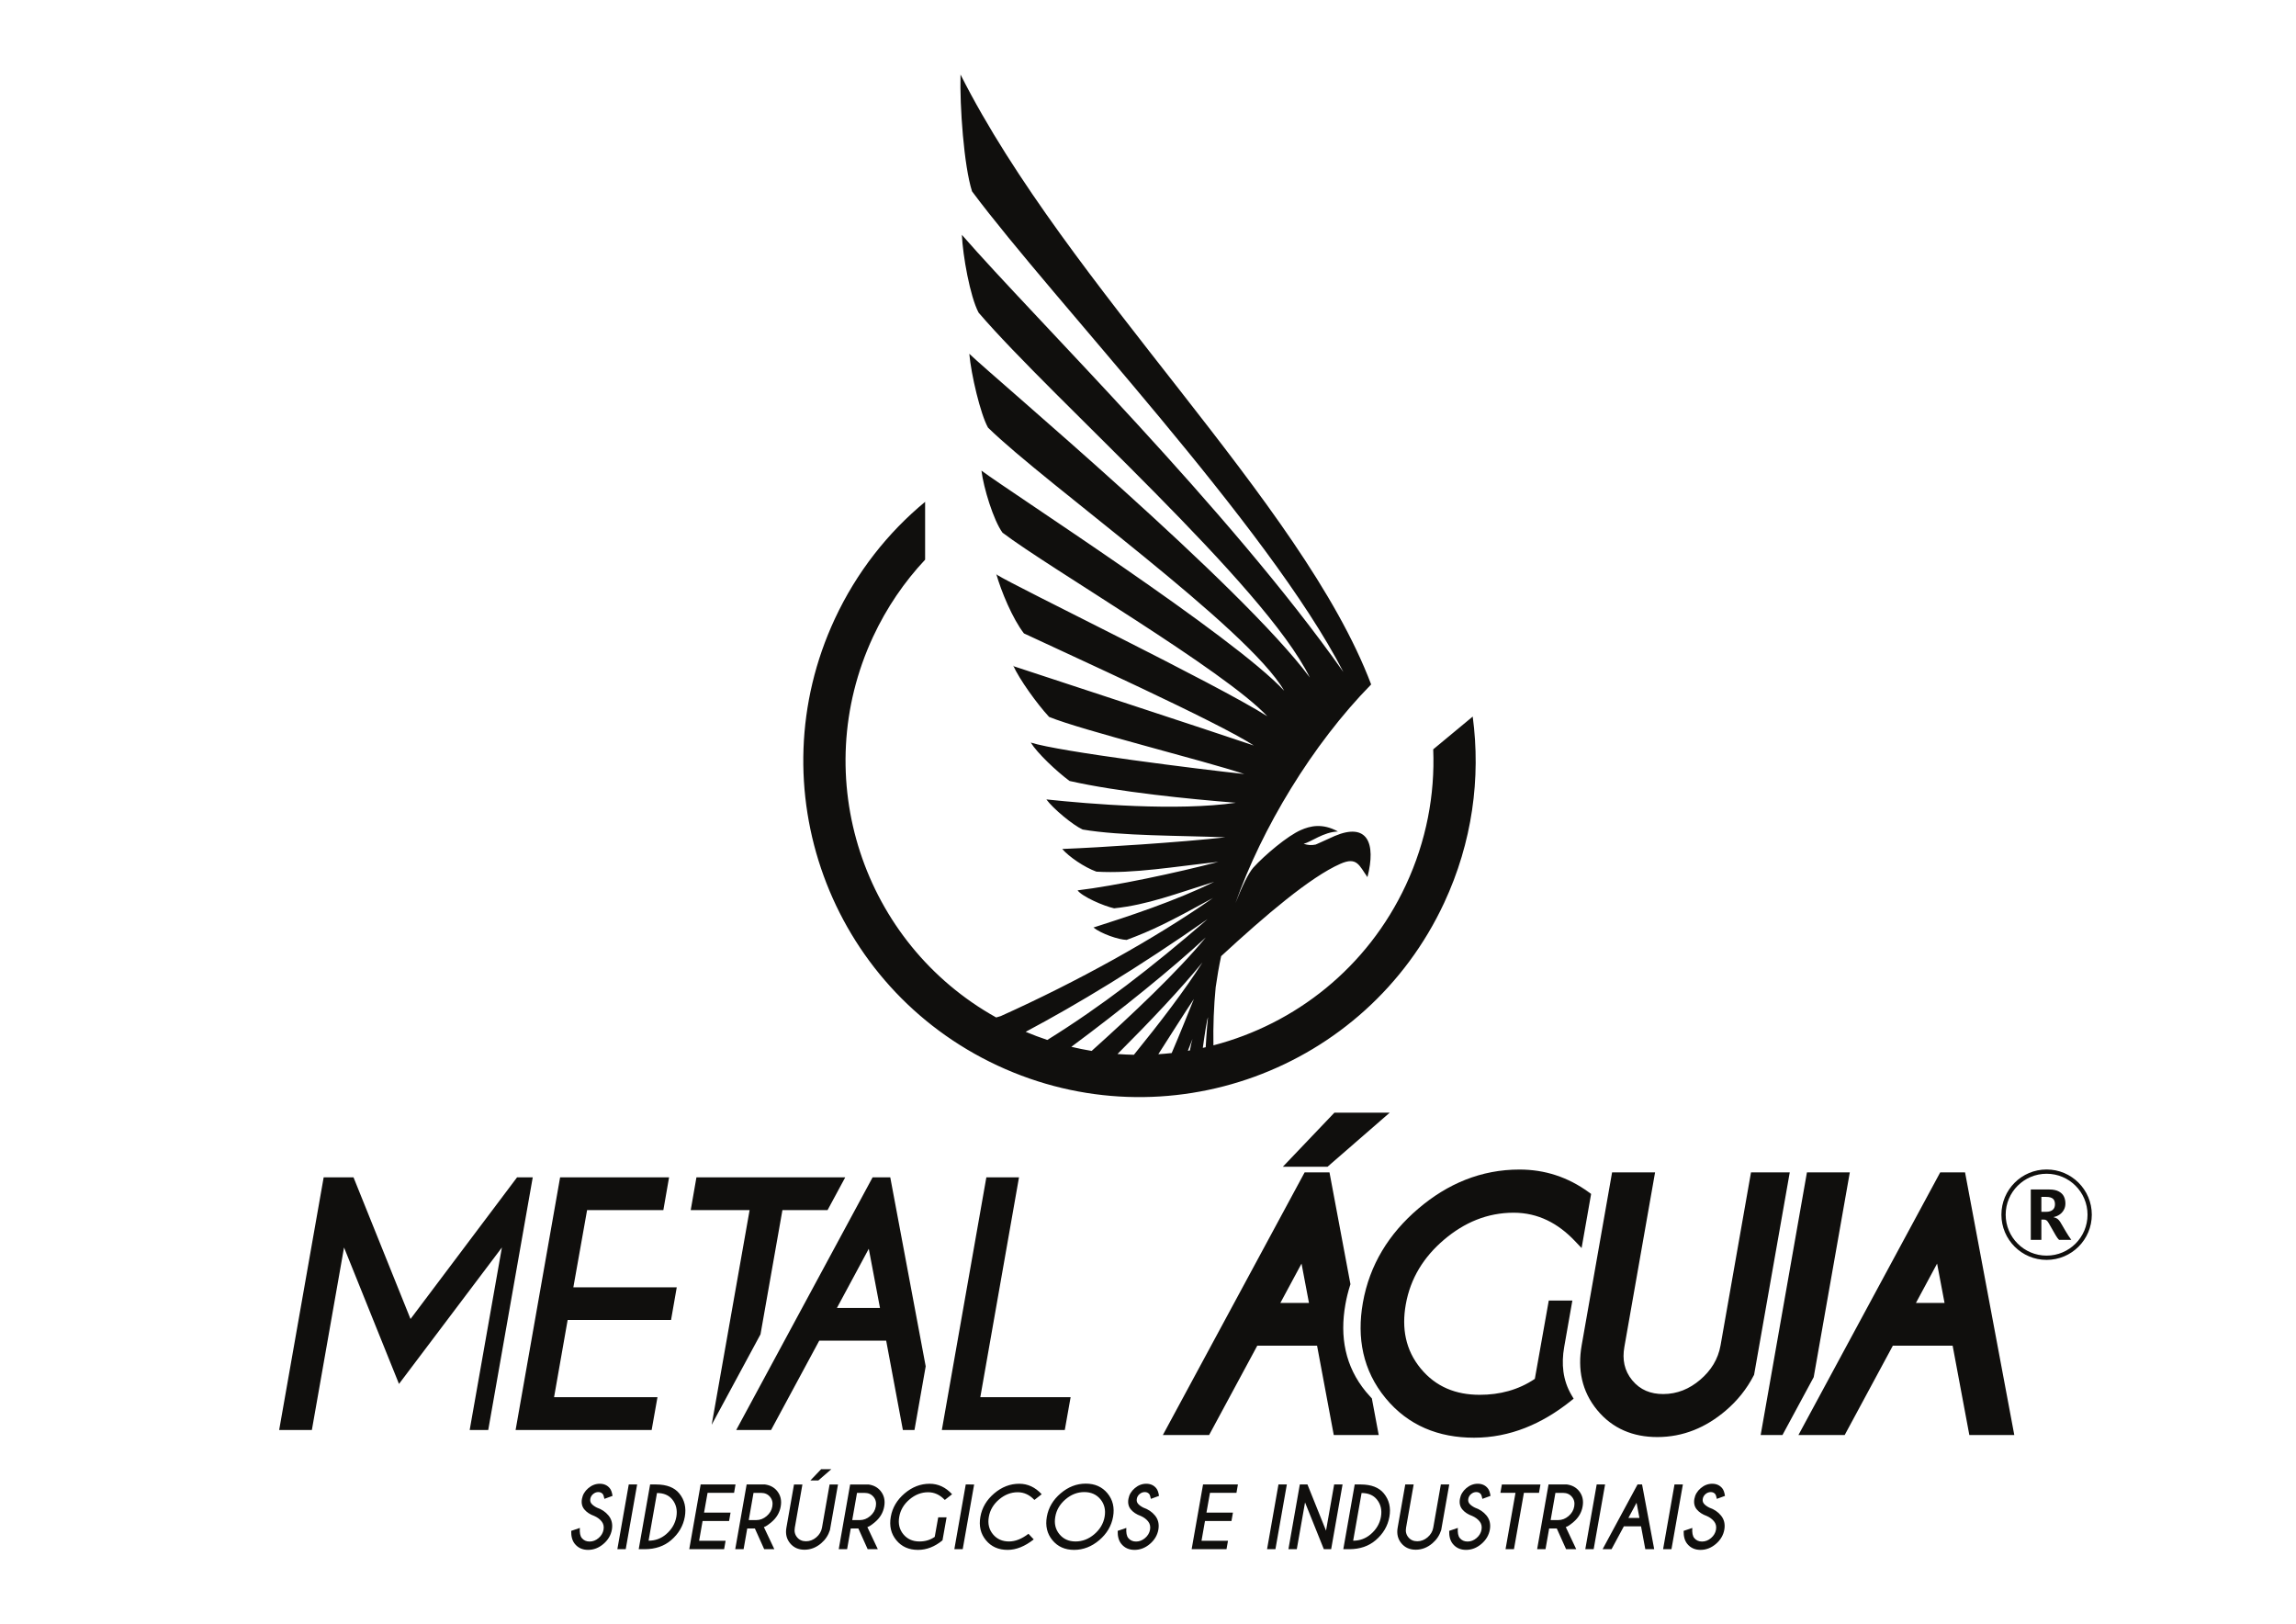 <?xml version="1.0" encoding="UTF-8" standalone="no"?> <svg xmlns="http://www.w3.org/2000/svg" xmlns:svg="http://www.w3.org/2000/svg" version="1.1" id="svg2" width="1122.52" height="793.701" viewBox="0 0 1122.52 793.701"><defs id="defs6"></defs><g id="g8" transform="matrix(1.333,0,0,-1.333,0,793.701)"><g id="g10"><path d="m 217.985,39.5 c -1.585,0.567 -2.805,1.367 -3.666,2.41 -0.861,1.042 -1.155,2.339 -0.876,3.878 0.269,1.514 1.038,2.815 2.314,3.904 1.275,1.088 2.683,1.63 4.226,1.63 1.525,0 2.734,-0.537 3.636,-1.615 0.506,-0.592 0.85,-1.54 1.037,-2.836 l -2.981,-1.093 c -0.177,0.906 -0.38,1.498 -0.608,1.776 -0.405,0.476 -0.947,0.714 -1.631,0.714 -0.694,0 -1.321,-0.243 -1.893,-0.719 -0.566,-0.48 -0.911,-1.068 -1.027,-1.762 -0.122,-0.688 0.02,-1.276 0.415,-1.762 0.446,-0.537 1.109,-1.023 2.001,-1.468 1.751,-0.602 3.159,-1.555 4.226,-2.851 1.195,-1.433 1.615,-3.175 1.261,-5.22 -0.364,-2.045 -1.402,-3.792 -3.108,-5.245 -1.706,-1.448 -3.575,-2.172 -5.614,-2.172 -2.046,0 -3.661,0.729 -4.851,2.182 -0.947,1.154 -1.397,2.754 -1.346,4.789 l 3.174,1.083 c -0.121,-1.752 0.121,-2.992 0.724,-3.721 0.704,-0.85 1.656,-1.276 2.85,-1.276 1.195,0 2.294,0.425 3.291,1.276 1.002,0.851 1.61,1.878 1.828,3.083 0.207,1.195 -0.041,2.223 -0.744,3.073 -0.663,0.81 -1.544,1.458 -2.638,1.939 z m 15.694,11.559 v 0 l -4.186,-23.735 h -3.068 l 4.181,23.735 z m 7.281,-3.134 v 0 l -3.088,-17.487 c 2.445,0 4.586,0.79 6.425,2.359 2.065,1.762 3.321,3.893 3.766,6.394 0.435,2.491 -0.071,4.623 -1.513,6.389 -1.287,1.565 -3.149,2.344 -5.59,2.344 z m -0.269,3.134 v 0 c 3.858,-0.02 6.668,-1.114 8.44,-3.281 1.95,-2.385 2.628,-5.245 2.031,-8.587 -0.593,-3.351 -2.279,-6.217 -5.058,-8.592 -2.542,-2.161 -5.737,-3.255 -9.595,-3.275 h -2.253 l 4.183,23.735 z m 29.071,0 v 0 l -0.531,-3.073 h -9.716 l -1.291,-7.255 h 9.716 l -0.537,-3.068 h -9.716 l -1.276,-7.255 h 9.716 l -0.547,-3.083 h -12.784 l 4.182,23.735 z m 6.602,-3.089 v 0 l -1.751,-9.968 h 2.804 c 1.363,0 2.618,0.491 3.767,1.463 1.145,0.972 1.839,2.151 2.076,3.539 0.248,1.372 -0.03,2.547 -0.84,3.514 -0.805,0.967 -1.889,1.453 -3.255,1.453 z m 0.502,-13.052 v 0 l 3.412,-7.594 h 3.721 l -3.838,8.116 c 0.603,0.137 1.539,0.749 2.815,1.837 1.863,1.58 2.982,3.489 3.366,5.726 0.401,2.213 -0.05,4.111 -1.346,5.696 -1.078,1.311 -2.552,2.101 -4.42,2.36 h -6.733 L 269.66,27.324 h 3.069 l 1.336,7.594 z m 27.399,16.14 v 0 h 3.083 l -2.952,-16.718 c -0.603,-1.909 -1.671,-3.524 -3.204,-4.835 -1.859,-1.585 -3.898,-2.374 -6.126,-2.374 -2.222,0 -3.984,0.789 -5.285,2.364 -1.301,1.58 -1.753,3.478 -1.357,5.706 l 2.79,15.857 h 3.083 l -2.79,-15.857 c -0.248,-1.367 0.036,-2.537 0.841,-3.508 0.804,-0.977 1.893,-1.464 3.271,-1.464 1.381,0 2.642,0.486 3.782,1.453 1.133,0.972 1.827,2.141 2.075,3.518 z m -3.103,5.604 v 0 h 3.741 l -4.764,-4.136 h -2.922 z m 13.158,-8.693 v 0 l -1.751,-9.968 h 2.805 c 1.362,0 2.618,0.491 3.767,1.463 1.144,0.972 1.838,2.151 2.076,3.539 0.248,1.372 -0.03,2.547 -0.841,3.514 -0.804,0.967 -1.888,1.453 -3.255,1.453 z m 0.502,-13.052 v 0 h -2.8 l -1.337,-7.594 h -3.068 l 4.181,23.735 h 6.733 c 1.869,-0.259 3.342,-1.048 4.42,-2.36 1.296,-1.584 1.746,-3.483 1.347,-5.696 -0.384,-2.238 -1.504,-4.146 -3.367,-5.726 -1.275,-1.088 -2.212,-1.7 -2.814,-1.837 l 3.837,-8.116 h -3.721 z m 30.852,-4.344 v 0 c -2.845,-2.334 -5.843,-3.503 -8.986,-3.503 -3.353,0 -6.005,1.184 -7.949,3.544 -1.948,2.364 -2.628,5.225 -2.035,8.576 0.587,3.342 2.269,6.197 5.053,8.572 2.784,2.374 5.853,3.559 9.204,3.559 3.134,0 5.878,-1.281 8.232,-3.843 l -2.674,-2.091 c -1.777,1.878 -3.812,2.82 -6.111,2.82 -2.481,0 -4.759,-0.881 -6.834,-2.638 -2.076,-1.761 -3.331,-3.888 -3.768,-6.379 -0.446,-2.501 0.056,-4.632 1.509,-6.394 1.458,-1.762 3.423,-2.638 5.904,-2.638 2.137,0 4.005,0.562 5.609,1.691 l 1.276,7.164 h 3.068 z m 11.604,20.484 v 0 L 353.091,27.324 h -3.068 l 4.181,23.735 z M 377.209,32.974 v 0 l 1.93,-2.06 c -3.256,-2.562 -6.45,-3.843 -9.584,-3.843 -3.352,0 -6.004,1.184 -7.948,3.544 -1.95,2.364 -2.628,5.225 -2.036,8.576 0.588,3.342 2.268,6.197 5.053,8.572 2.784,2.374 5.852,3.559 9.204,3.559 3.134,0 5.878,-1.281 8.232,-3.843 l -2.672,-2.091 c -1.778,1.878 -3.813,2.82 -6.112,2.82 -2.481,0 -4.758,-0.881 -6.834,-2.638 -2.075,-1.761 -3.331,-3.888 -3.767,-6.379 -0.446,-2.501 0.056,-4.632 1.509,-6.394 1.458,-1.762 3.423,-2.638 5.903,-2.638 2.299,0 4.668,0.937 7.123,2.815 z m 21.022,18.393 v 0 c 3.351,0 6.004,-1.185 7.964,-3.559 1.954,-2.375 2.638,-5.235 2.046,-8.587 -0.593,-3.351 -2.289,-6.217 -5.078,-8.591 -2.795,-2.369 -5.868,-3.559 -9.22,-3.559 -3.352,0 -6.004,1.189 -7.958,3.559 -1.954,2.374 -2.633,5.24 -2.041,8.591 0.593,3.352 2.284,6.212 5.074,8.587 2.789,2.374 5.857,3.559 9.214,3.559 z m -0.552,-3.099 v 0 c -2.5,0 -4.789,-0.885 -6.864,-2.647 -2.076,-1.767 -3.337,-3.898 -3.767,-6.399 -0.446,-2.506 0.06,-4.638 1.518,-6.41 1.458,-1.771 3.433,-2.653 5.923,-2.653 2.502,0 4.795,0.881 6.871,2.653 2.076,1.772 3.337,3.904 3.783,6.41 0.435,2.501 -0.076,4.633 -1.529,6.399 -1.453,1.762 -3.433,2.647 -5.934,2.647 z m 20.737,-8.768 v 0 c -1.585,0.567 -2.805,1.367 -3.665,2.41 -0.861,1.042 -1.155,2.339 -0.876,3.878 0.269,1.514 1.039,2.815 2.314,3.904 1.276,1.088 2.683,1.63 4.227,1.63 1.524,0 2.734,-0.537 3.635,-1.615 0.506,-0.592 0.85,-1.54 1.037,-2.836 l -2.982,-1.093 c -0.177,0.906 -0.38,1.498 -0.608,1.776 -0.405,0.476 -0.947,0.714 -1.63,0.714 -0.694,0 -1.321,-0.243 -1.893,-0.719 -0.567,-0.48 -0.911,-1.068 -1.028,-1.762 -0.121,-0.688 0.02,-1.276 0.415,-1.762 0.446,-0.537 1.109,-1.023 2,-1.468 1.751,-0.602 3.158,-1.555 4.227,-2.851 1.194,-1.433 1.615,-3.175 1.26,-5.22 -0.364,-2.045 -1.402,-3.792 -3.108,-5.245 -1.706,-1.448 -3.574,-2.172 -5.614,-2.172 -2.046,0 -3.661,0.729 -4.85,2.182 -0.946,1.154 -1.397,2.754 -1.346,4.789 l 3.174,1.083 c -0.122,-1.752 0.122,-2.992 0.724,-3.721 0.704,-0.85 1.656,-1.276 2.85,-1.276 1.195,0 2.293,0.425 3.291,1.276 1.002,0.851 1.609,1.878 1.827,3.083 0.208,1.195 -0.041,2.223 -0.744,3.073 -0.663,0.81 -1.544,1.458 -2.637,1.939 z m 35.611,11.559 v 0 l -0.531,-3.073 h -9.716 l -1.291,-7.255 h 9.715 l -0.537,-3.068 h -9.715 l -1.276,-7.255 h 9.715 l -0.547,-3.083 h -12.784 l 4.181,23.735 z m 17.947,0 v 0 L 467.787,27.324 h -3.068 l 4.181,23.735 z m 4.76,0 v 0 h 2.799 l 6.81,-16.94 2.982,16.94 h 3.083 L 488.226,27.324 h -2.684 l -6.895,17.148 -3.028,-17.148 h -3.069 z m 22.651,-3.134 v 0 L 496.296,30.438 c 2.445,0 4.586,0.79 6.424,2.359 2.066,1.762 3.321,3.893 3.767,6.394 0.435,2.491 -0.07,4.623 -1.514,6.389 -1.286,1.565 -3.148,2.344 -5.589,2.344 z m -0.268,3.134 v 0 c 3.858,-0.02 6.667,-1.114 8.44,-3.281 1.949,-2.385 2.628,-5.245 2.03,-8.587 -0.592,-3.351 -2.279,-6.217 -5.058,-8.592 -2.542,-2.161 -5.737,-3.255 -9.595,-3.275 h -2.253 l 4.183,23.735 z m 29.339,0 v 0 h 3.083 l -2.951,-16.718 c -0.603,-1.909 -1.671,-3.524 -3.205,-4.835 -1.858,-1.585 -3.898,-2.374 -6.125,-2.374 -2.223,0 -3.984,0.789 -5.285,2.364 -1.302,1.58 -1.752,3.478 -1.357,5.706 l 2.789,15.857 h 3.084 l -2.79,-15.857 c -0.248,-1.367 0.035,-2.537 0.84,-3.508 0.806,-0.977 1.893,-1.464 3.271,-1.464 1.383,0 2.643,0.486 3.783,1.453 1.133,0.972 1.827,2.141 2.075,3.518 z m 11.539,-11.559 v 0 c 1.094,-0.481 1.974,-1.129 2.638,-1.939 0.704,-0.85 0.952,-1.879 0.744,-3.073 -0.217,-1.205 -0.825,-2.233 -1.828,-3.083 -0.997,-0.85 -2.096,-1.276 -3.291,-1.276 -1.195,0 -2.147,0.425 -2.85,1.276 -0.603,0.729 -0.845,1.969 -0.724,3.721 l -3.175,-1.083 c -0.05,-2.035 0.4,-3.635 1.347,-4.789 1.19,-1.453 2.805,-2.182 4.85,-2.182 2.04,0 3.908,0.724 5.614,2.172 1.706,1.453 2.745,3.2 3.109,5.245 0.354,2.045 -0.066,3.787 -1.261,5.22 -1.068,1.296 -2.475,2.248 -4.227,2.851 -0.891,0.445 -1.554,0.931 -2,1.468 -0.395,0.486 -0.537,1.074 -0.415,1.762 0.116,0.694 0.46,1.281 1.027,1.762 0.572,0.476 1.2,0.719 1.894,0.719 0.683,0 1.226,-0.237 1.631,-0.714 0.228,-0.278 0.431,-0.871 0.608,-1.776 l 2.982,1.093 c -0.187,1.296 -0.531,2.243 -1.038,2.836 -0.902,1.078 -2.111,1.615 -3.636,1.615 -1.544,0 -2.951,-0.542 -4.227,-1.63 -1.276,-1.089 -2.045,-2.39 -2.313,-3.904 -0.278,-1.539 0.015,-2.836 0.875,-3.878 0.862,-1.043 2.082,-1.843 3.666,-2.41 z m 18.924,8.485 v 0 L 555.272,27.324 h -3.088 l 3.65,20.661 h -5.533 l 0.537,3.073 h 14.151 l -0.536,-3.073 z m 11.559,-0.015 v 0 l -1.752,-9.968 h 2.805 c 1.362,0 2.617,0.491 3.767,1.463 1.144,0.972 1.838,2.151 2.076,3.539 0.248,1.372 -0.03,2.547 -0.841,3.514 -0.804,0.967 -1.888,1.453 -3.255,1.453 z m 0.501,-13.052 v 0 l 3.412,-7.594 h 3.721 l -3.837,8.116 c 0.602,0.137 1.539,0.749 2.814,1.837 1.863,1.58 2.983,3.489 3.367,5.726 0.4,2.213 -0.05,4.111 -1.347,5.696 -1.078,1.311 -2.551,2.101 -4.42,2.36 h -6.734 L 563.773,27.324 h 3.068 l 1.337,7.594 z m 17.714,16.14 v 0 L 584.505,27.324 h -3.068 l 4.182,23.735 z M 601.293,38.791 v 0 l -1.053,5.559 -2.992,-5.559 z m 0.967,12.267 v 0 h -1.661 L 587.786,27.324 h 3.275 l 4.527,8.394 h 6.288 l 1.569,-8.394 h 3.265 z m 14.966,0 v 0 l -4.187,-23.735 h -3.068 l 4.182,23.735 z m 8.763,-11.559 v 0 c -1.584,0.567 -2.804,1.367 -3.665,2.41 -0.861,1.042 -1.155,2.339 -0.876,3.878 0.269,1.514 1.039,2.815 2.314,3.904 1.276,1.088 2.683,1.63 4.228,1.63 1.524,0 2.734,-0.537 3.635,-1.615 0.506,-0.592 0.85,-1.54 1.038,-2.836 l -2.982,-1.093 c -0.177,0.906 -0.38,1.498 -0.607,1.776 -0.405,0.476 -0.947,0.714 -1.63,0.714 -0.694,0 -1.322,-0.243 -1.893,-0.719 -0.567,-0.48 -0.911,-1.068 -1.028,-1.762 -0.121,-0.688 0.02,-1.276 0.415,-1.762 0.446,-0.537 1.109,-1.023 2.001,-1.468 1.751,-0.602 3.158,-1.555 4.227,-2.851 1.194,-1.433 1.615,-3.175 1.26,-5.22 -0.364,-2.045 -1.402,-3.792 -3.108,-5.245 -1.706,-1.448 -3.575,-2.172 -5.615,-2.172 -2.046,0 -3.661,0.729 -4.851,2.182 -0.946,1.154 -1.397,2.754 -1.346,4.789 l 3.174,1.083 c -0.122,-1.752 0.122,-2.992 0.724,-3.721 0.704,-0.85 1.656,-1.276 2.85,-1.276 1.195,0 2.294,0.425 3.292,1.276 1.002,0.851 1.609,1.878 1.827,3.083 0.208,1.195 -0.041,2.223 -0.744,3.073 -0.663,0.81 -1.544,1.458 -2.638,1.939" style="fill:#100f0d;fill-opacity:1;fill-rule:evenodd;stroke:none" id="path12"></path><path d="m 129.66,163.676 20.907,-51.934 39.069,51.934 h 5.757 L 179.069,71.033 h -6.804 l 11.817,66.933 -37.745,-50.036 -20.157,50.036 -11.798,-66.933 h -11.995 l 16.324,92.643 z m 113.64,-11.996 v 0 l 2.094,11.996 H 205.429 L 189.105,71.033 h 49.899 l 2.135,12.034 h -37.923 l 4.98,28.319 h 37.922 l 2.095,11.975 h -37.923 l 5.039,28.318 z m 43.669,0 v 0 l -8.039,-45.562 -17.905,-33.165 13.909,78.727 h -21.599 l 2.094,11.996 h 54.575 l -6.476,-11.996 z m 35.78,-35.887 v 0 l -4.111,21.698 -11.68,-21.698 z M 345.437,71.033 v 0 l 16.323,92.643 h 11.975 L 359.547,83.068 h 33.121 l -2.135,-12.034 z m 137.619,30.927 v 0 H 461.136 L 443.468,69.195 h -16.965 l 52.001,96.32 h 9.105 l 7.691,-41.015 -0.14,-0.442 c -0.732,-2.299 -1.303,-4.647 -1.723,-7.023 -2.078,-11.761 -0.12,-22.679 7.553,-31.987 0.573,-0.694 1.168,-1.37 1.787,-2.023 l 0.373,-0.393 2.519,-13.437 h -16.488 z m -2.966,15.672 v 0 l -2.731,14.42 -7.761,-14.42 z m 9.317,69.759 v 0 h 20.289 l -22.805,-19.822 h -16.383 z m 73.522,-97.611 v 0 c -6.066,-4.074 -12.888,-5.842 -20.22,-5.842 -8.697,0 -16.043,2.87 -21.626,9.63 -5.641,6.83 -7.017,14.84 -5.495,23.469 1.704,9.661 6.615,17.488 14.08,23.816 7.368,6.244 15.789,9.861 25.491,9.861 8.961,0 16.29,-3.895 22.41,-10.322 l 2.511,-2.637 3.491,19.847 -0.931,0.675 c -7.549,5.473 -16.004,8.267 -25.329,8.267 -14.111,0 -26.424,-5.211 -37.12,-14.331 -10.761,-9.177 -17.878,-20.571 -20.339,-34.536 -2.262,-12.829 -0.025,-24.821 8.336,-34.965 8.315,-10.089 19.472,-14.504 32.444,-14.504 13.253,0 24.994,5.141 35.276,13.312 l 1.251,0.994 -0.809,1.377 c -3.193,5.436 -3.736,11.427 -2.655,17.575 l 2.998,17.037 h -8.65 z m 79.282,75.735 v 0 h 14.215 L 643.348,91.29 l -0.127,-0.248 c -2.553,-4.962 -6.023,-9.268 -10.268,-12.889 -7.231,-6.172 -15.561,-9.709 -25.105,-9.709 -8.823,0 -16.395,3.044 -22.049,9.897 -5.69,6.897 -7.223,15.034 -5.689,23.759 l 11.155,63.414 h 15.768 l -11.268,-64.05 c -0.793,-4.512 -0.058,-8.639 2.888,-12.206 2.938,-3.557 6.772,-5.044 11.349,-5.044 5.171,0 9.648,1.888 13.569,5.232 3.953,3.372 6.58,7.517 7.484,12.653 z m 36.245,0 v 0 h -15.728 l -16.971,-96.32 h 7.997 l 11.454,21.215 z m 37.707,-63.555 v 0 H 694.244 L 676.576,69.195 h -16.964 l 52.002,96.32 h 9.104 l 18.06,-96.32 h -16.487 z m -2.966,15.672 v 0 l -2.732,14.42 -7.76,-14.42 z m -386.676,46.044 v 0 H 320.04 L 270.024,71.033 h 12.784 l 17.668,32.765 h 24.544 l 6.126,-32.765 h 4.255 l 4.114,23.347 z" style="fill:#100f0d;fill-opacity:1;fill-rule:evenodd;stroke:none" id="path14"></path><path d="m 459.688,277.286 c -1.908,-2.227 -4.089,-6.815 -6.543,-12.995 9.587,27.214 28.078,58.062 49.748,80.142 -25.35,66.967 -111.352,145.837 -150.606,223.662 -0.317,-11.494 1.226,-33.483 4.225,-42.842 29.849,-40.071 108.628,-122.666 136.204,-176.276 -42.206,59.924 -112.626,128.981 -139.93,160.33 0.318,-7.542 2.998,-22.671 6.134,-28.531 27.213,-31.758 104.765,-99.724 121.484,-133.798 -25.124,33.846 -114.76,108.992 -124.891,118.713 0.637,-7.495 4.089,-22.17 6.861,-27.076 20.852,-20.491 95.407,-73.464 108.626,-96.498 -18.535,20.036 -100.312,72.691 -111.035,80.732 0.772,-6.314 4.408,-18.218 7.723,-22.761 17.175,-13.039 81.369,-50.475 97.133,-67.331 -18.536,11.813 -92.045,47.386 -99.177,51.884 -0.091,0.136 -0.181,0.273 -0.273,0.409 1.817,-6.451 5.997,-16.492 10.177,-21.898 16.628,-7.814 71.236,-32.529 84.32,-41.116 -15.674,5.316 -77.643,25.623 -87.954,29.031 -0.137,0.09 -0.228,0.227 -0.364,0.408 2.317,-5.179 8.813,-14.175 13.22,-18.945 12.131,-4.952 56.563,-15.946 71.601,-20.944 -15.765,1.682 -67.919,8.178 -78.323,11.54 2.453,-3.952 9.449,-10.54 14.22,-14.084 17.854,-4.043 43.931,-6.633 61.014,-7.996 -21.489,-3.135 -53.654,-0.454 -69.51,1.226 2.362,-3.27 9.677,-9.403 13.312,-11.039 14.13,-2.408 36.028,-2.181 52.337,-2.863 -16.309,-1.817 -45.931,-3.725 -59.832,-4.27 2.498,-2.863 8.04,-6.679 12.539,-8.314 13.539,-0.818 28.94,1.909 44.751,3.589 -15.492,-4.043 -37.936,-8.814 -51.656,-10.449 1.681,-2.318 9.632,-5.771 13.402,-6.588 12.265,1.272 22.534,5.316 36.708,9.722 -13.993,-6.951 -31.892,-12.811 -44.296,-16.764 2.862,-2.271 9.133,-4.452 12.176,-4.544 9.404,3.499 15.402,6.452 31.712,15.402 -21.421,-14.983 -49.822,-30.72 -77.887,-43.344 l -1.667,-0.497 c -48.909,27.25 -69.164,88.075 -45.145,139.628 4.965,10.655 11.451,20.115 19.078,28.244 v 21.212 c -13.68,-11.307 -25.123,-25.756 -33.117,-42.914 -28.756,-61.716 -2.035,-135.055 59.68,-163.809 61.716,-28.754 135.056,-2.034 163.809,59.68 10.314,22.136 13.485,45.766 10.468,68.299 l -14.486,-12.014 c 0.666,-16.614 -2.515,-33.631 -10.022,-49.742 -14.128,-30.322 -40.566,-50.985 -70.593,-58.804 -0.121,7.067 0.13,14.226 0.836,21.396 v -0.047 c 0.545,3.772 1.181,7.588 1.999,11.358 16.401,15.129 32.756,29.031 43.706,33.847 6.133,2.726 6.906,-0.591 9.949,-4.862 3.225,12.54 -0.045,20.127 -11.994,15.084 -1.727,-0.727 -7.45,-3.453 -7.178,-3.179 -1.272,-0.273 -2.636,-0.227 -4.224,0.317 2.634,0.591 7.313,4.362 12.584,4.497 -5.771,3.181 -10.268,2 -13.583,0.546 -4.862,-2.089 -13.267,-9.177 -17.446,-13.765 z m -83.507,-60.235 v 0 c 19.047,10.118 41.144,23.48 66.742,41.335 -20.802,-17.998 -39.109,-32.085 -58.799,-44.32 -2.665,0.884 -5.315,1.879 -7.943,2.985 z m 16.748,-5.502 v 0 c 18.208,13.498 36.82,28.549 49.312,40.113 -10.425,-12.672 -27.327,-28.585 -41.856,-41.617 -2.491,0.412 -4.977,0.911 -7.456,1.505 z m 16.937,-2.638 v 0 c 11.876,11.853 23.014,23.648 31.148,33.574 -6.357,-10.031 -15.626,-22.149 -25.136,-33.856 -2.002,0.037 -4.006,0.132 -6.013,0.282 z m 14.968,-0.076 v 0 c 4.717,7.299 9.318,14.709 13.046,20.247 -2.165,-5.354 -5.038,-12.603 -8.142,-19.818 -1.629,-0.181 -3.264,-0.323 -4.904,-0.429 z m 10.838,1.262 v 0 l 1.707,4.356 c -0.286,-0.843 -0.613,-2.312 -0.967,-4.228 z m 5.483,1.067 v 0 c 0.844,6.108 1.563,10.498 1.904,11.239 -0.106,-0.945 -0.513,-4.989 -0.843,-11.004 -0.354,-0.081 -0.707,-0.157 -1.061,-0.235" style="fill:#100f0d;fill-opacity:1;fill-rule:evenodd;stroke:none" id="path16"></path></g><path d="m 757.766,143.682 c 0.528,-0.898 1.17,-1.875 1.927,-2.93 h -4.488 c -0.352,0.317 -0.757,0.862 -1.215,1.637 l -2.64,4.593 c -0.281,0.475 -0.55,0.796 -0.805,0.964 -0.255,0.167 -0.594,0.251 -1.016,0.251 h -0.818 v -7.445 h -3.881 v 18.479 h 6.758 c 1.461,0 2.636,-0.242 3.525,-0.726 0.888,-0.484 1.513,-1.109 1.874,-1.875 0.361,-0.765 0.541,-1.605 0.541,-2.521 0,-0.862 -0.189,-1.641 -0.567,-2.336 -0.378,-0.695 -0.893,-1.272 -1.545,-1.729 -0.651,-0.458 -1.39,-0.766 -2.217,-0.924 v -0.053 c 0.598,-0.141 1.087,-0.356 1.465,-0.646 0.378,-0.291 0.726,-0.7 1.043,-1.228 z m -7.233,7.365 c 0.968,0 1.738,0.233 2.31,0.7 0.572,0.466 0.858,1.157 0.858,2.072 0,0.915 -0.256,1.593 -0.766,2.033 -0.51,0.44 -1.347,0.66 -2.508,0.66 h -1.716 v -5.464 z" style="fill:#100f0d;fill-opacity:1;fill-rule:nonzero;stroke:none" id="path18"></path><path d="m 750.631,166.569 c 9.155,0 16.578,-7.423 16.578,-16.579 0,-9.155 -7.423,-16.578 -16.578,-16.578 -9.156,0 -16.579,7.423 -16.579,16.578 0,9.156 7.423,16.579 16.579,16.579 z m 0,-1.569 c 8.289,0 15.009,-6.72 15.009,-15.01 0,-8.289 -6.72,-15.009 -15.009,-15.009 -8.29,0 -15.01,6.72 -15.01,15.009 0,8.29 6.72,15.01 15.01,15.01" style="fill:#100f0d;fill-opacity:1;fill-rule:evenodd;stroke:none" id="path20"></path></g></svg> 